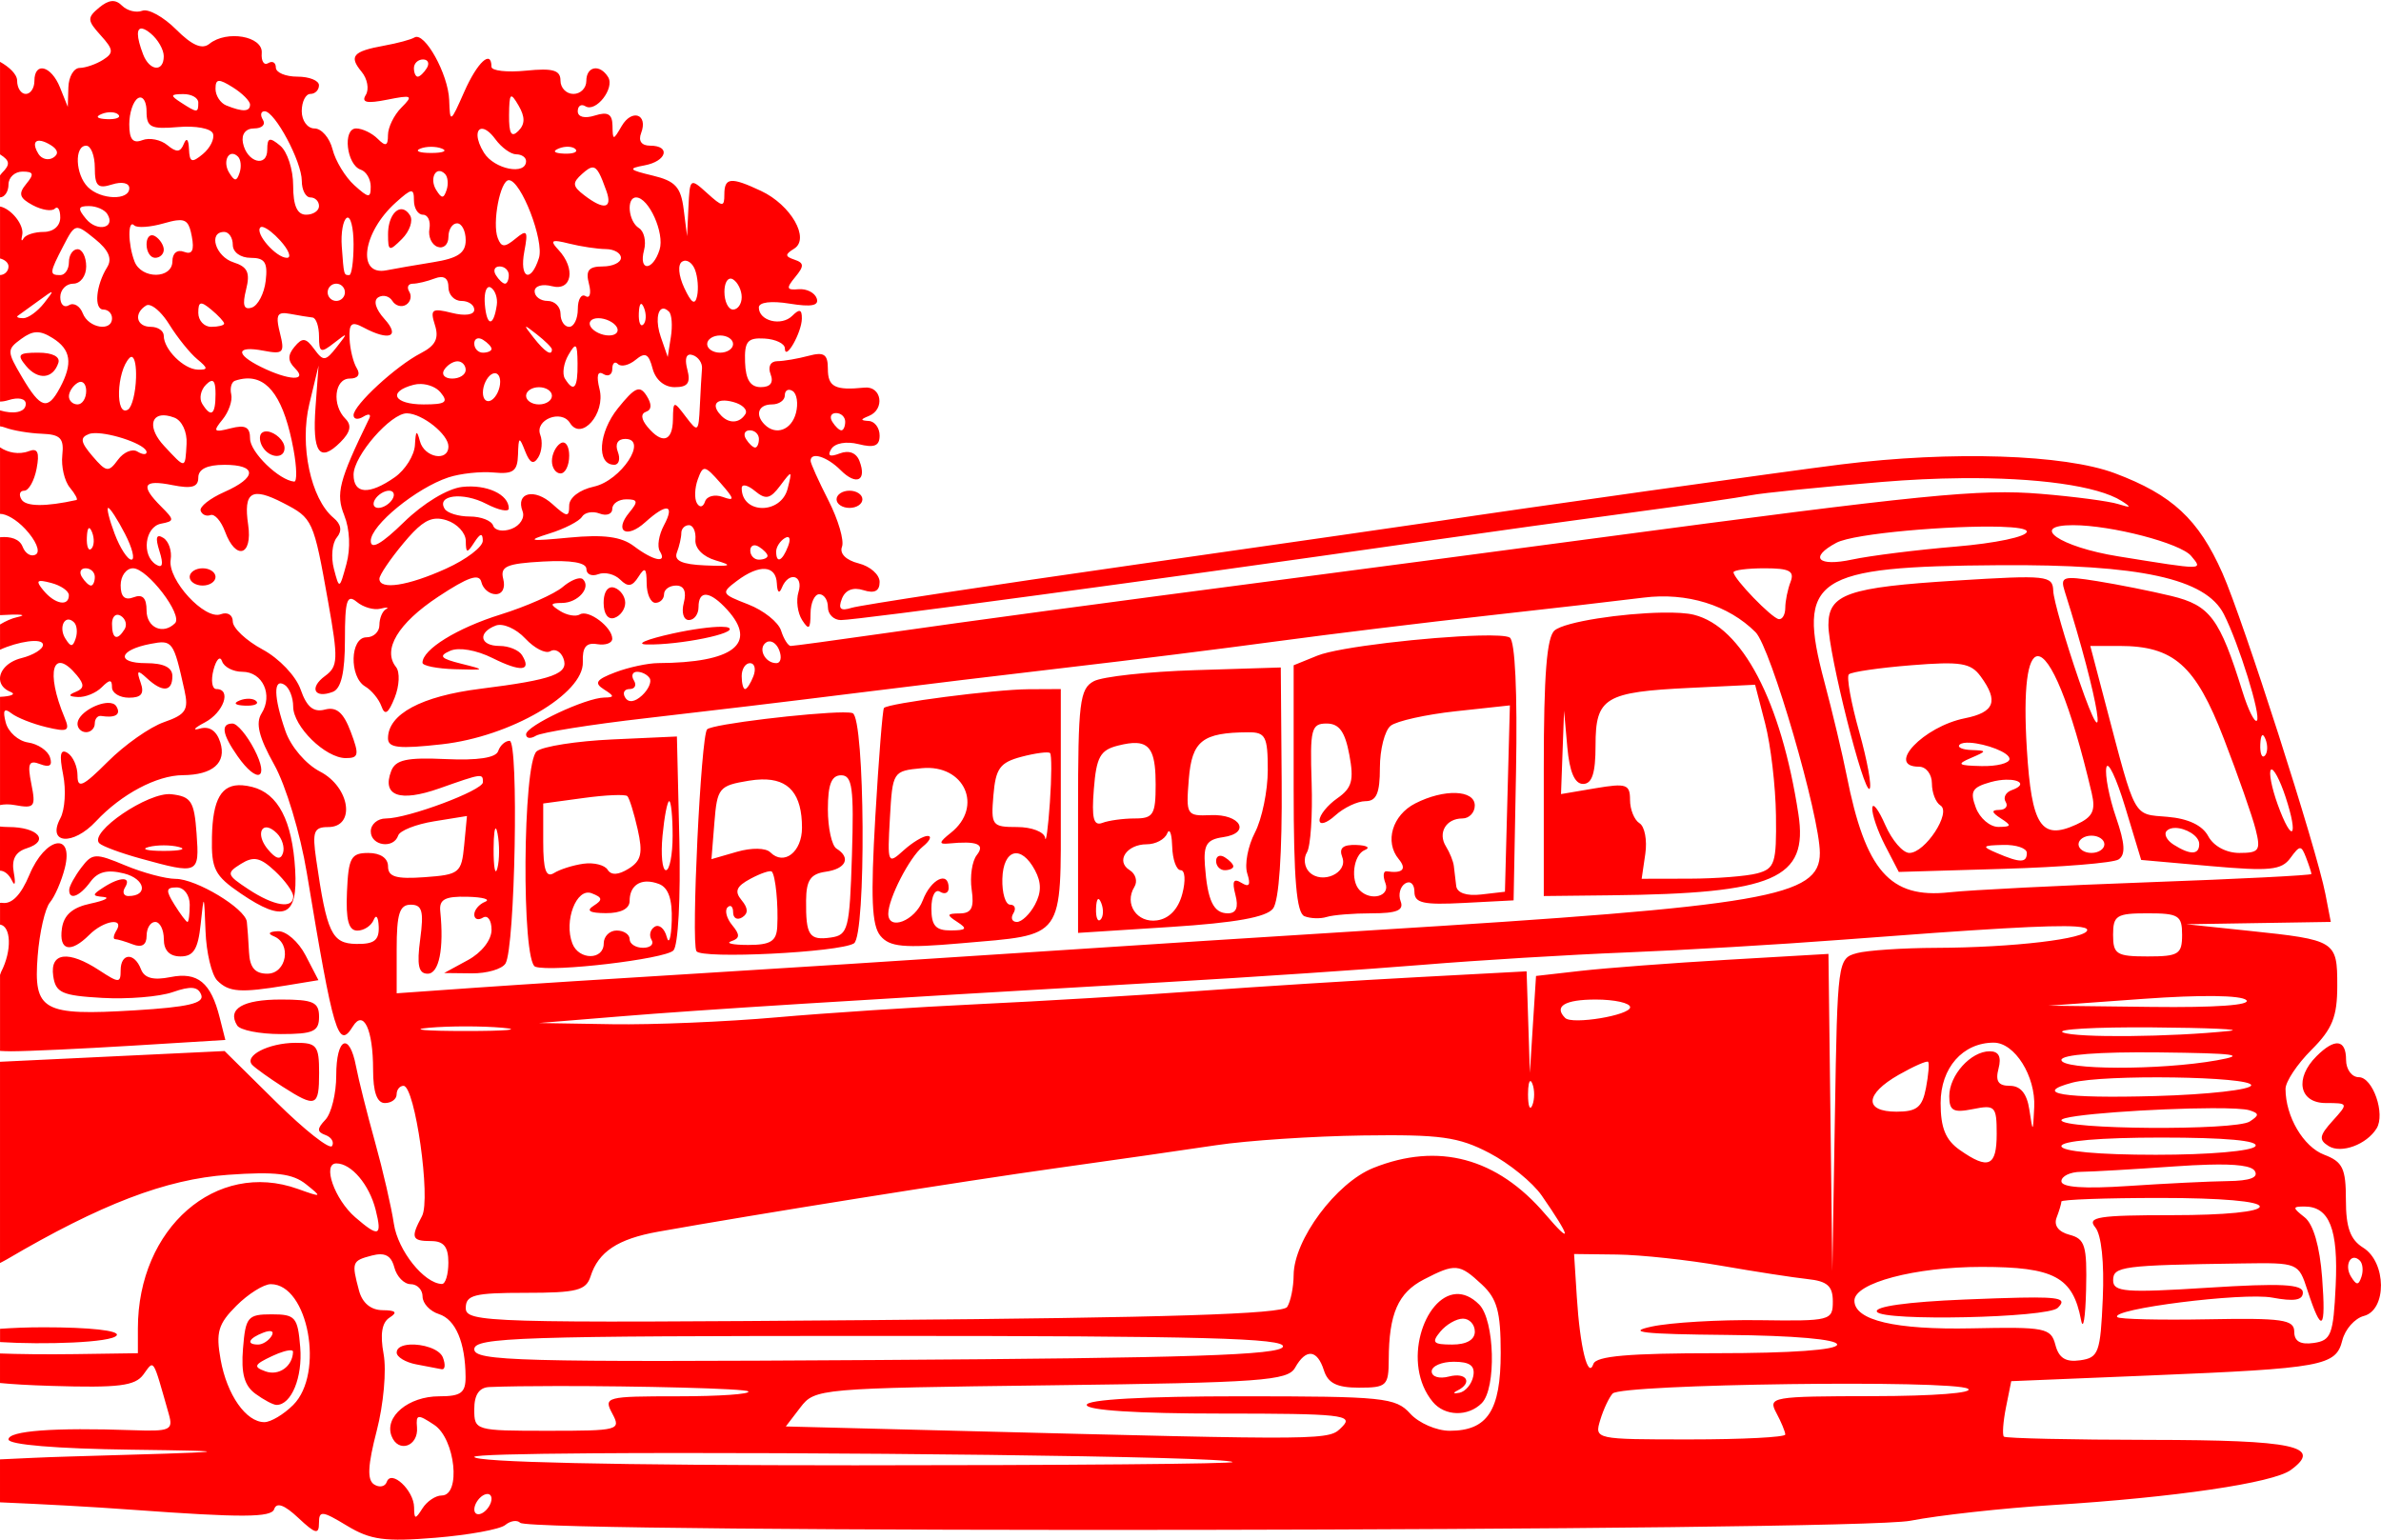 <?xml version="1.0" encoding="UTF-8"?>
<svg version="1.1" viewBox="0 0 300 194" xmlns="http://www.w3.org/2000/svg" xmlns:cc="http://creativecommons.org/ns#" xmlns:dc="http://purl.org/dc/elements/1.1/" xmlns:rdf="http://www.w3.org/1999/02/22-rdf-syntax-ns#">
 <path d="m14.086 0.142c-0.462 0.039-0.976 0.303-1.585 0.809-1.541 1.279-1.52 1.617 0.186 3.502 1.625 1.795 1.665 2.22 0.298 3.084-0.873 0.552-2.198 1.011-2.945 1.022-0.747 9e-3 -1.388 1.116-1.426 2.461l-0.073 2.448-0.982-2.448c-1.109-2.76-3.224-3.296-3.224-0.816 0 0.897-0.49 1.632-1.088 1.632s-1.088-0.749-1.088-1.665c0-0.807-0.985-1.725-2.156-2.381v11.661c1.257 0.793 1.31 1.276 0.245 2.341-0.106 0.106-0.152 0.2-0.245 0.305v2.773c0.588-0.017 1.068-0.739 1.068-1.625 0-0.897 0.795-1.625 1.764-1.625 1.406 0 1.5 0.313 0.471 1.552-1.028 1.239-0.859 1.783 0.816 2.68 1.155 0.618 2.408 0.815 2.786 0.438 0.378-0.377 0.683 0.125 0.683 1.121 0 1.06-0.863 1.811-2.083 1.811-1.146 0-2.29 0.368-2.54 0.816-0.251 0.448-0.327 0.263-0.172-0.411 0.29-1.268-1.381-3.332-2.792-3.608v6.547c0.624 0.161 1.068 0.552 1.068 1.008 0 0.591-0.48 1.07-1.068 1.081v15.946c0.316-7e-3 0.663-0.057 1.068-0.186 1.247-0.396 2.176-0.194 2.176 0.471 0 1.134-1.661 1.309-3.244 0.822v2.01c0.198 0.022 0.408 0.067 0.65 0.159 0.965 0.37 3.041 0.717 4.617 0.776 2.349 0.088 2.814 0.576 2.58 2.7-0.156 1.425 0.271 3.262 0.948 4.079 0.678 0.817 1.052 1.523 0.829 1.572-3.884 0.858-6.357 0.838-6.912-0.06-0.378-0.612-0.225-1.114 0.338-1.114 0.563 0 1.266-1.25 1.559-2.779 0.391-2.046 0.136-2.63-0.962-2.209-1.272 0.488-2.683 0.187-3.648-0.478v8.384c0.79-8e-3 2.061 0.717 3.164 1.89 1.348 1.435 1.949 2.853 1.36 3.217-0.58 0.358-1.336-0.076-1.678-0.968-0.371-0.967-1.495-1.324-2.845-1.194v9.817c2.525-0.152 3.589-0.061 2.189 0.245-0.749 0.164-1.479 0.508-2.189 0.929v3.184c2.196-1.015 5.412-1.558 5.412-0.617 0 0.544-1.219 1.296-2.713 1.671-1.781 0.447-2.773 1.635-2.7 2.693 0.044 0.635 0.468 1.22 1.34 1.572 0.709 0.286 0.069 0.55-1.34 0.617v13.637c0.517-0.11 1.122-0.133 1.857 0 2.503 0.454 2.67 0.238 2.089-2.666-0.519-2.593-0.314-3.042 1.114-2.494 1.185 0.455 1.577 0.18 1.234-0.862-0.278-0.842-1.516-1.681-2.753-1.864-1.237-0.183-2.506-1.311-2.819-2.507-0.406-1.553-0.206-1.888 0.703-1.174 0.7 0.549 2.678 1.333 4.398 1.744 2.722 0.652 3.023 0.497 2.308-1.207-2.42-5.772-1.488-8.982 1.546-5.326 0.972 1.171 0.939 1.657-0.139 2.089-0.988 0.396-0.906 0.59 0.279 0.65 0.926 0.047 2.274-0.503 2.991-1.22 1.014-1.014 1.3-1.014 1.3 0 0 0.717 0.966 1.307 2.142 1.307 1.568 0 1.956-0.51 1.466-1.904-0.546-1.552-0.399-1.653 0.796-0.544 1.961 1.819 3.204 1.714 3.204-0.272 0-1.094-1.093-1.632-3.323-1.632-3.832 0-3.447-1.661 0.564-2.428 2.786-0.533 2.903-0.38 4.285 5.857 0.547 2.47 0.174 3.044-2.587 4.006-1.773 0.618-4.948 2.852-7.058 4.962-3.157 3.157-3.834 3.471-3.834 1.764 0-1.14-0.569-2.425-1.26-2.852-0.901-0.557-1.055 0.216-0.551 2.739 0.387 1.935 0.23 4.412-0.352 5.499-1.728 3.229 1.569 3.506 4.49 0.378 3.19-3.415 7.658-5.79 10.931-5.811 3.794-0.025 5.547-1.562 4.729-4.139-0.463-1.458-1.365-2.069-2.56-1.731-1.015 0.287-0.741-0.062 0.604-0.769 2.39-1.258 3.414-4.212 1.459-4.212-0.542 0-0.706-1.085-0.358-2.414 0.348-1.33 0.837-1.819 1.081-1.088 0.244 0.732 1.396 1.327 2.56 1.327 2.551 0 3.889 2.908 2.414 5.247-0.773 1.225-0.335 2.998 1.585 6.434 1.48 2.647 3.296 8.68 4.119 13.651 3.375 20.381 3.962 22.328 5.804 19.348 1.346-2.178 2.547 0.389 2.547 5.446 0 2.831 0.489 4.212 1.486 4.212 0.815 0 1.479-0.49 1.479-1.088s0.393-1.081 0.869-1.081c1.448 0 3.473 14.277 2.328 16.417-1.454 2.717-1.303 3.144 1.147 3.144 1.594 0 2.176 0.72 2.176 2.713 0 1.494-0.368 2.707-0.816 2.693-2.242-0.067-5.546-4.207-6.049-7.582-0.312-2.092-1.382-6.735-2.381-10.321-0.999-3.586-2.075-7.868-2.388-9.512-0.836-4.396-2.494-3.637-2.494 1.141 0 2.271-0.613 4.78-1.36 5.572-1.087 1.152-1.086 1.536 7e-3 1.937 0.751 0.275 1.12 0.898 0.823 1.38-0.298 0.482-3.463-2.014-7.038-5.545l-6.5-6.421-15.249 0.73-13.047 0.623v25.358c0.282-0.155 0.53-0.269 0.829-0.444 11.877-6.981 20.08-10.118 27.892-10.672 5.994-0.426 8.143-0.165 9.843 1.194 2.067 1.652 2.013 1.678-1.041 0.584-10.279-3.684-20.151 4.93-20.151 17.577v3.124l-7.88 0.113c-3.751 0.055-7.33 2e-3 -9.492-0.08v3.721c1.547 0.151 3.485 0.272 6.5 0.365 8.457 0.259 10.517 4e-3 11.568-1.433 1.377-1.883 1.139-2.26 3.197 4.975 0.581 2.041 0.191 2.208-4.623 2.036-9.848-0.35-15.574 0.079-15.574 1.167 0 0.664 6.025 1.168 15.488 1.293 14.112 0.187 13.412 0.261-7.88 0.862-3.467 0.098-5.92 0.235-8.676 0.358v5.412c5.437 0.232 11.385 0.549 16.768 0.942 13.692 0.999 17.423 0.98 17.776-0.08 0.303-0.908 1.284-0.553 3.045 1.101 2.159 2.028 2.6 2.136 2.6 0.643 3e-5 -1.602 0.387-1.561 3.535 0.345 2.955 1.789 4.771 2.033 11.137 1.512 4.184-0.342 8.143-1.064 8.795-1.605 0.653-0.542 1.503-0.666 1.89-0.279 1.351 1.351 168.13 1.105 175.15-0.259 3.586-0.697 11.653-1.585 17.929-1.977 15.389-0.961 27.771-2.782 30.008-4.418 4.095-2.995 0.475-3.774-17.71-3.794-9.93-0.011-18.225-0.197-18.44-0.411-0.214-0.214-0.098-1.873 0.265-3.688l0.663-3.297 17.551-0.723c21.764-0.899 23.354-1.196 24.164-4.424 0.349-1.39 1.568-2.772 2.713-3.071 2.917-0.763 2.859-6.764-0.086-8.603-1.624-1.014-2.176-2.537-2.176-6.016 0-3.975-0.403-4.809-2.739-5.698-2.623-0.997-4.869-4.826-4.869-8.298 0-0.904 1.464-3.109 3.257-4.902 2.647-2.647 3.263-4.169 3.263-8.099 0-5.653-0.17-5.761-11.124-6.912l-7.893-0.829 18.201-0.292-0.683-3.535c-1.085-5.625-10.357-34.519-12.967-40.408-3.012-6.795-6.331-9.879-13.558-12.589-6.354-2.383-20.549-2.841-34.465-1.114-6.905 0.857-41.257 5.688-50.53 7.104-2.092 0.319-19.212 2.781-38.04 5.472s-35.081 5.163-36.123 5.492c-1.402 0.443-1.726 0.148-1.234-1.134 0.427-1.112 1.4-1.504 2.713-1.088 1.401 0.445 2.043 0.118 2.043-1.035 0-0.925-1.192-1.976-2.647-2.341-1.585-0.398-2.424-1.236-2.096-2.089 0.301-0.784-0.468-3.412-1.705-5.837-1.237-2.425-2.249-4.672-2.249-4.995 0-1.181 2.068-0.539 3.781 1.174 1.992 1.992 3.332 1.339 2.375-1.154-0.399-1.039-1.329-1.393-2.487-0.949-1.254 0.481-1.596 0.301-1.061-0.564 0.459-0.742 1.893-0.997 3.436-0.61 1.986 0.499 2.653 0.229 2.653-1.081 0-0.961-0.613-1.79-1.36-1.837-1.087-0.069-1.087-0.192 0-0.63 2.069-0.835 1.619-3.795-0.544-3.575-3.713 0.378-4.617-0.082-4.617-2.355 0-1.855-0.476-2.173-2.448-1.645-1.345 0.36-3.109 0.663-3.92 0.67-0.863 9e-3 -1.215 0.692-0.849 1.645 0.407 1.06-0.026 1.627-1.24 1.625-1.308-2e-3 -1.9-0.937-1.977-3.131-0.092-2.633 0.301-3.115 2.448-2.991 1.405 0.081 2.557 0.636 2.567 1.234 0.027 1.694 2.122-1.974 2.142-3.748 0.012-1.165-0.299-1.259-1.201-0.358-1.369 1.369-4.219 0.667-4.219-1.041 0-0.669 1.552-0.862 3.88-0.484 2.753 0.447 3.736 0.255 3.409-0.67-0.253-0.716-1.279-1.234-2.282-1.147-1.526 0.132-1.594-0.115-0.425-1.532 1.143-1.385 1.127-1.781-0.086-2.189-1.215-0.409-1.227-0.661-0.053-1.386 2.035-1.258-0.393-5.507-4.159-7.276-3.816-1.792-4.63-1.711-4.63 0.444 0 1.617-0.221 1.596-2.176-0.172-2.132-1.929-2.178-1.891-2.348 1.738l-0.172 3.695-0.431-3.403c-0.352-2.793-1.055-3.557-3.9-4.238-3.019-0.723-3.154-0.892-1.028-1.287 2.789-0.519 3.346-2.481 0.703-2.481-1.089 0-1.516-0.597-1.134-1.592 0.909-2.37-1.155-3.107-2.454-0.876-1.065 1.829-1.124 1.83-1.154-0.046-0.025-1.476-0.585-1.802-2.209-1.287-1.295 0.411-2.169 0.192-2.169-0.537 0-0.673 0.432-0.958 0.962-0.63 1.323 0.818 3.733-2.272 2.865-3.675-1.04-1.682-2.746-1.379-2.746 0.491 0 0.897-0.729 1.632-1.625 1.632-0.897 0-1.632-0.758-1.632-1.685 0-1.313-0.956-1.586-4.345-1.247-2.391 0.239-4.351 0.017-4.351-0.491 0-2.22-1.776-0.586-3.429 3.157-1.743 3.946-1.796 3.976-1.897 1.041-0.113-3.264-3.114-8.668-4.378-7.887-0.425 0.263-2.139 0.724-3.814 1.028-3.941 0.715-4.475 1.326-2.845 3.29 0.734 0.885 0.974 2.201 0.531 2.918-0.593 0.959 0.117 1.117 2.686 0.604 3.162-0.632 3.331-0.538 1.798 0.995-0.931 0.931-1.691 2.489-1.691 3.462 0 1.377-0.286 1.479-1.3 0.464-0.717-0.717-1.94-1.3-2.713-1.3-1.728 0-1.211 4.596 0.584 5.194 0.692 0.231 1.254 1.19 1.254 2.129 0 1.493-0.255 1.47-2.07-0.172-1.142-1.033-2.375-3.067-2.739-4.517-0.364-1.45-1.39-2.633-2.275-2.633-0.885 0-1.605-0.98-1.605-2.176 0-1.195 0.49-2.176 1.088-2.176s1.081-0.49 1.081-1.088-1.219-1.088-2.713-1.088c-1.494 0-2.72-0.514-2.72-1.147 0-0.633-0.432-0.885-0.962-0.557-0.53 0.328-0.898-0.245-0.816-1.274 0.169-2.123-4.412-2.925-6.6-1.154-0.915 0.74-2.184 0.191-4.192-1.817-1.585-1.585-3.501-2.645-4.258-2.355-0.758 0.291-1.909 2e-3 -2.554-0.643-0.42-0.42-0.832-0.609-1.293-0.57zm3.874 3.469c0.262 0.055 0.609 0.258 1.041 0.617 0.897 0.744 1.632 2.029 1.632 2.852 0 2.045-1.789 1.889-2.6-0.226-0.863-2.249-0.859-3.409-0.073-3.244zm35.34 3.88c0.633 0 0.847 0.49 0.478 1.088-0.369 0.598-0.884 1.081-1.147 1.081-0.264 0-0.478-0.483-0.478-1.081 0-0.598 0.515-1.088 1.147-1.088zm-25.729 2.706c0.319-0.028 0.862 0.243 1.758 0.803 1.195 0.747 2.176 1.728 2.176 2.182 0 0.909-0.92 0.942-2.991 0.106-0.747-0.301-1.36-1.244-1.36-2.096 0-0.638 0.099-0.967 0.418-0.995zm-4.49 1.658c1.046-9e-3 1.904 0.47 1.904 1.068 0 1.325-0.125 1.325-2.176 0-1.393-0.9-1.353-1.054 0.272-1.068zm41.284 0.332c0.168-0.168 0.464 0.235 0.975 1.114 0.835 1.438 0.826 2.344-0.033 3.204-0.875 0.875-1.191 0.328-1.167-2.01 0.015-1.405 0.057-2.14 0.226-2.308zm-46.57 0.113c0.39 0.113 0.67 0.774 0.67 1.731 0 2.011 0.531 2.275 3.986 1.977 2.211-0.19 4.166 0.179 4.384 0.836 0.217 0.651-0.357 1.806-1.274 2.567-1.395 1.158-1.679 1.053-1.751-0.65-0.052-1.223-0.311-1.474-0.65-0.63-0.43 1.071-0.923 1.109-2.076 0.153-0.831-0.689-2.246-0.971-3.151-0.624-1.187 0.456-1.645-0.099-1.645-1.99 0-1.44 0.49-2.921 1.088-3.29 0.149-0.092 0.288-0.117 0.418-0.08zm15.548 1.718c1.296 0.01 4.683 6.358 4.683 8.775 0 1.147 0.49 2.083 1.088 2.083s1.081 0.49 1.081 1.088c0 0.598-0.729 1.088-1.625 1.088-1.127 0-1.632-1.136-1.632-3.675 0-2.019-0.735-4.277-1.632-5.021-1.341-1.113-1.632-1.02-1.632 0.504 0 2.321-2.588 1.593-3.064-0.862-0.212-1.095 0.348-1.817 1.419-1.817 0.976 0 1.47-0.483 1.101-1.081-0.369-0.598-0.271-1.085 0.212-1.081zm-19.315 0.126c0.378 0.016 0.702 0.118 0.882 0.298 0.361 0.361-0.28 0.618-1.426 0.57-1.266-0.052-1.524-0.31-0.657-0.657 0.392-0.157 0.823-0.228 1.201-0.212zm46.65 2.083c0.409-0.036 1.032 0.349 1.738 1.313 0.764 1.045 1.945 1.904 2.627 1.904 0.681 0 1.24 0.385 1.24 0.856 0 1.825-4 1.034-5.3-1.048-1.077-1.725-0.987-2.964-0.305-3.025zm-55.412 1.546c0.304 0.073 0.685 0.235 1.121 0.504 0.934 0.577 1.042 1.141 0.312 1.592-0.62 0.383-1.457 0.17-1.857-0.478-0.749-1.211-0.488-1.837 0.425-1.618zm5.592 0.584c0.598 0 1.088 1.258 1.088 2.792 0 2.296 0.381 2.664 2.169 2.096 1.247-0.396 2.176-0.194 2.176 0.471 0 1.572-3.604 1.47-5.22-0.146-1.579-1.579-1.726-5.213-0.212-5.213zm60.765 0.133c0.378 0.016 0.702 0.118 0.882 0.298 0.361 0.361-0.28 0.618-1.426 0.57-1.266-0.052-1.524-0.31-0.657-0.657 0.392-0.157 0.823-0.228 1.201-0.212zm-17.299 7e-3c0.492 0 0.986 0.075 1.36 0.226 0.747 0.302 0.135 0.551-1.36 0.551s-2.107-0.249-1.36-0.551c0.374-0.151 0.867-0.226 1.36-0.226zm-25.106 0.889c0.227-0.024 0.493 0.075 0.769 0.352 0.361 0.361 0.451 1.275 0.199 2.03-0.368 1.105-0.622 1.108-1.307 0-0.68-1.1-0.342-2.311 0.338-2.381zm45.469 1.718c0.577 0.023 0.982 0.891 1.718 2.958 0.795 2.234-0.302 2.448-2.786 0.544-1.503-1.152-1.543-1.564-0.265-2.706 0.578-0.517 0.987-0.809 1.333-0.796zm-19.388 0.451c0.227-0.024 0.493 0.082 0.769 0.358 0.361 0.361 0.451 1.275 0.199 2.03-0.368 1.105-0.622 1.101-1.307-7e-3 -0.68-1.1-0.342-2.311 0.338-2.381zm8.809 1.147c1.533 0 4.485 7.633 3.794 9.81-1.028 3.241-2.486 2.572-1.837-0.842 0.493-2.596 0.343-2.803-1.114-1.599-1.366 1.128-1.781 1.111-2.235-0.073-0.724-1.887 0.308-7.296 1.393-7.296zm-12.344 1.406c0.321-0.038 0.391 0.353 0.391 1.147 0 0.989 0.51 1.798 1.134 1.798 0.624 0 0.991 0.8 0.816 1.784-0.176 0.984 0.288 2.007 1.035 2.268 0.747 0.261 1.36-0.301 1.36-1.247 0-0.946 0.49-1.718 1.088-1.718s1.088 0.954 1.088 2.123c0 1.614-0.983 2.277-4.079 2.773-2.241 0.359-4.896 0.822-5.903 1.022-3.773 0.748-3.022-4.768 1.161-8.53 1.016-0.914 1.589-1.381 1.91-1.419zm28.382 0.769c1.595 0 3.619 4.504 2.958 6.587-0.861 2.714-2.665 2.769-1.957 0.06 0.295-1.128 6e-3 -2.384-0.643-2.786-1.338-0.827-1.62-3.86-0.358-3.86zm-68.943 1.088c0.934 0 1.978 0.452 2.321 1.008 1.089 1.762-1.277 2.301-2.68 0.61-1.092-1.316-1.023-1.618 0.358-1.618zm39.566 0.418c-0.933-0.213-1.877 1.105-1.877 3.137 0 2.158 0.137 2.204 1.758 0.584 0.967-0.967 1.426-2.3 1.015-2.965-0.273-0.442-0.585-0.685-0.895-0.756zm-7.077 1.068c0.47-0.29 0.856 1.216 0.856 3.343-3e-5 2.127-0.245 3.867-0.544 3.867-0.688 0-0.677 0.038-0.942-3.615-0.123-1.687 0.16-3.305 0.63-3.595zm-21.451 0.318c1.278-0.163 1.61 0.361 1.923 2.003 0.34 1.779 0.053 2.354-0.982 1.957-0.849-0.326-1.459 0.165-1.459 1.181 0 2.265-3.908 2.294-4.776 0.033-0.837-2.181-0.86-5.37-0.033-4.544 0.344 0.344 2.011 0.233 3.701-0.252 0.67-0.192 1.199-0.324 1.625-0.378zm10.924 0.849c0.488 0.144 1.322 0.785 2.136 1.685 1.085 1.199 1.466 2.182 0.849 2.182-1.367 0-4.073-3.104-3.343-3.834 0.072-0.072 0.195-0.081 0.358-0.033zm-23.554 0.113c0.503-0.107 1.13 0.389 2.361 1.386 1.726 1.398 2.195 2.486 1.532 3.549-1.43 2.293-1.699 5.34-0.471 5.34 0.594 0 1.081 0.49 1.081 1.088 0 1.744-2.966 1.253-3.681-0.61-0.359-0.934-1.143-1.4-1.744-1.028-0.602 0.372-1.094-0.083-1.094-1.015 0-0.932 0.735-1.698 1.632-1.698 0.906 0 1.632-0.961 1.632-2.169 0-1.195-0.49-2.176-1.088-2.176-0.598 0-1.088 0.735-1.088 1.632s-0.49 1.632-1.088 1.632c-1.406 0-1.376-0.282 0.398-3.701 0.734-1.414 1.116-2.122 1.619-2.229zm18.632 0.491c0.598 0 1.088 0.735 1.088 1.632 0 0.923 0.977 1.632 2.249 1.632 1.796 0 2.172 0.583 1.897 2.905-0.189 1.598-0.978 3.109-1.751 3.363-1.009 0.331-1.213-0.302-0.723-2.255 0.537-2.14 0.203-2.877-1.579-3.442-2.268-0.72-3.227-3.834-1.181-3.834zm-9.114 0.418c-0.39 0.017-0.663 0.455-0.663 1.154 0 0.932 0.483 1.691 1.081 1.691s1.088-0.459 1.088-1.022c0-0.562-0.49-1.329-1.088-1.698-0.149-0.092-0.288-0.132-0.418-0.126zm51.273 0.769c0.319 0.047 0.755 0.146 1.313 0.285 1.494 0.372 3.571 0.683 4.617 0.69 1.046 8e-3 1.904 0.503 1.904 1.101s-1.036 1.088-2.302 1.088c-1.766 0-2.168 0.506-1.731 2.176 0.313 1.196 0.124 1.9-0.418 1.565-0.542-0.335-0.982 0.394-0.982 1.625 0 1.231-0.49 2.242-1.088 2.242-0.598 0-1.088-0.735-1.088-1.632 0-0.897-0.735-1.632-1.632-1.632-0.897 0-1.632-0.546-1.632-1.214 3e-5 -0.679 0.96-0.961 2.176-0.643 2.524 0.66 3.036-2.217 0.816-4.59-0.838-0.896-0.912-1.201 0.046-1.061zm15.985 2.441c0.451 0.029 0.922 0.46 1.181 1.134 0.345 0.9 0.465 2.393 0.265 3.317-0.26 1.2-0.721 0.902-1.618-1.028-0.73-1.572-0.842-2.953-0.265-3.31 0.136-0.084 0.287-0.123 0.438-0.113zm-23.434 0.723c0.633 0 1.154 0.49 1.154 1.088s-0.214 1.081-0.478 1.081c-0.264 0-0.785-0.483-1.154-1.081-0.369-0.598-0.155-1.088 0.478-1.088zm-7.429 1.34c0.642-0.024 0.975 0.401 0.975 1.26 0 0.961 0.735 1.744 1.632 1.744 0.897 0 1.625 0.499 1.625 1.108 0 0.651-1.164 0.817-2.832 0.398-2.504-0.628-2.754-0.451-2.123 1.539 0.533 1.68 0.076 2.584-1.784 3.542-3.118 1.605-8.47 6.54-8.47 7.807-3e-5 0.521 0.552 0.61 1.227 0.192 0.675-0.417 1.015-0.326 0.756 0.206-3.84 7.896-4.254 9.516-3.144 12.244h-7e-3c0.696 1.711 0.806 4.149 0.272 6.102-0.881 3.221-0.898 3.231-1.585 0.604-0.381-1.459-0.215-3.228 0.365-3.927 0.702-0.846 0.564-1.678-0.411-2.487-2.861-2.375-4.298-9.141-3.045-14.347l1.161-4.829-0.378 5.18c-0.428 5.8 0.491 7.11 3.137 4.464 1.264-1.264 1.448-2.127 0.63-2.945-1.742-1.742-1.389-5.068 0.537-5.068 1.041 0 1.384-0.506 0.889-1.307-0.443-0.717-0.851-2.389-0.909-3.715-0.085-1.95 0.251-2.22 1.758-1.413 3.253 1.741 4.671 1.169 2.647-1.068-1.125-1.243-1.44-2.33-0.789-2.733 0.595-0.368 1.396-0.166 1.778 0.451 0.381 0.617 1.158 0.834 1.725 0.484 0.566-0.35 0.749-1.089 0.405-1.645-0.344-0.556-0.146-1.008 0.438-1.008s1.834-0.3 2.779-0.663c0.282-0.108 0.529-0.165 0.743-0.172zm36.415 0.206c0.13-0.033 0.275-6e-3 0.425 0.086 0.598 0.369 1.088 1.374 1.088 2.235 0 0.861-0.49 1.565-1.088 1.565-0.598 0-1.088-1.005-1.088-2.235 0-0.923 0.274-1.552 0.663-1.652zm-49.568 0.623c0.598 0 1.088 0.49 1.088 1.088s-0.49 1.088-1.088 1.088-1.088-0.49-1.088-1.088 0.49-1.088 1.088-1.088zm19.11 0.471c0.106-0.066 0.23-0.064 0.365 0.02 0.541 0.334 0.878 1.325 0.75 2.202-0.409 2.787-1.272 2.737-1.506-0.086-0.093-1.124 0.073-1.938 0.391-2.136zm-54.987 0.61c0.092 0.041-0.245 0.487-0.935 1.366-0.82 1.046-2.002 1.904-2.627 1.904-0.624 0-0.925-0.143-0.677-0.312 0.249-0.169 1.431-1.02 2.627-1.897 1.005-0.737 1.52-1.103 1.612-1.061zm18.804 1.433c0.241-0.061 0.646 0.196 1.313 0.75 0.897 0.744 1.632 1.539 1.632 1.764 0 0.226-0.735 0.411-1.632 0.411-0.897 0-1.625-0.795-1.625-1.764 0-0.722 0.071-1.1 0.312-1.161zm55.412 0.073c0.114-0.114 0.264 0.037 0.438 0.471 0.314 0.784 0.275 1.722-0.086 2.083-0.361 0.361-0.618-0.28-0.57-1.426 0.026-0.633 0.105-1.013 0.219-1.128zm-61.746 0.153c0.658 0.23 1.589 1.147 2.361 2.394 1.03 1.663 2.619 3.631 3.522 4.378 1.385 1.146 1.394 1.355 0.073 1.32-1.769-0.047-4.285-2.553-4.285-4.265 0-0.623-0.735-1.128-1.632-1.128-1.821 0-2.193-1.696-0.59-2.686 0.143-0.088 0.331-0.09 0.551-0.013zm64.526 0.411c0.223-0.046 0.496 0.071 0.809 0.385 0.347 0.347 0.452 1.768 0.232 3.164l-0.398 2.54-0.876-2.527c-0.641-1.853-0.438-3.423 0.232-3.562zm-47.903 0.577c0.244-0.031 0.569 1e-3 0.982 0.08 1.099 0.208 2.364 0.412 2.812 0.458 0.448 0.046 0.816 1.126 0.816 2.394 3e-5 2.04 0.221 2.129 1.904 0.809 1.744-1.368 1.774-1.323 0.332 0.511-1.427 1.815-1.691 1.838-2.845 0.259-1.05-1.436-1.488-1.482-2.481-0.285-0.885 1.066-0.86 1.787 0.08 2.726 1.649 1.649-0.823 1.535-4.325-0.199-3.273-1.621-3.096-2.692 0.332-2.036 2.511 0.48 2.706 0.269 2.076-2.242-0.431-1.717-0.415-2.381 0.318-2.474zm39.805 0.623c0.897 0 1.932 0.49 2.302 1.088 0.369 0.598-0.065 1.088-0.962 1.088s-1.932-0.49-2.302-1.088c-0.369-0.598 0.065-1.088 0.962-1.088zm-9.107 1.088c0.056-0.056 0.491 0.273 1.353 0.949 1.046 0.82 1.904 1.671 1.904 1.897 0 0.894-0.895 0.318-2.315-1.492-0.676-0.862-0.998-1.297-0.942-1.353zm-61.68 0.683c0.606-0.017 1.224 0.23 2.023 0.73 2.316 1.446 2.574 3.188 0.929 6.261-1.55 2.896-2.426 2.652-4.776-1.327-1.927-3.263-1.93-3.493-0.113-4.822 0.743-0.543 1.331-0.825 1.937-0.842zm86.129 0.405c0.897 0 1.632 0.483 1.632 1.081s-0.735 1.088-1.632 1.088c-0.897 0-1.632-0.49-1.632-1.088s0.735-1.081 1.632-1.081zm-30.306 0.371c0.13 0.022 0.268 0.073 0.418 0.166 0.598 0.369 1.088 0.891 1.088 1.154 0 0.264-0.49 0.478-1.088 0.478s-1.088-0.515-1.088-1.147c0-0.475 0.28-0.716 0.67-0.65zm12.118 1.041c0.164 0.154 0.212 0.834 0.226 2.116 0.035 3.125-0.468 3.728-1.592 1.91-0.367-0.593-0.167-1.941 0.444-2.991 0.477-0.819 0.758-1.189 0.922-1.035zm-67.709 0.756c-2.519 0-2.743 0.237-1.559 1.665 1.513 1.823 3.397 1.654 4.073-0.371 0.261-0.784-0.727-1.293-2.514-1.293zm81.95 0.272c0.132-0.046 0.295-0.034 0.497 0.033 0.7 0.233 1.227 0.994 1.167 1.691-0.06 0.697-0.182 2.829-0.272 4.736-0.155 3.291-0.243 3.355-1.758 1.353-1.556-2.057-1.598-2.046-1.632 0.338-0.039 2.782-1.353 3.16-3.21 0.922-0.804-0.969-0.864-1.664-0.166-1.904 0.709-0.244 0.73-0.957 0.06-2.01-0.865-1.359-1.46-1.099-3.608 1.565-2.47 3.062-2.739 7.13-0.471 7.13 0.592 0 0.795-0.735 0.451-1.632-0.378-0.986-0.01-1.625 0.942-1.625 2.928 0-0.536 5.258-3.96 6.01-1.817 0.399-3.111 1.394-3.111 2.394 0 1.492-0.275 1.468-2.109-0.192-2.266-2.051-4.675-1.466-3.761 0.915 0.307 0.8-0.317 1.792-1.386 2.202-1.069 0.41-2.111 0.227-2.322-0.405-0.211-0.632-1.536-1.147-2.945-1.147-1.409 0-2.833-0.433-3.164-0.968-1.076-1.742 2.303-2.154 5.227-0.637 1.569 0.814 2.852 1.079 2.852 0.59 0-1.776-2.791-3.063-5.877-2.713-1.844 0.209-4.896 2.055-7.336 4.438-2.821 2.754-4.179 3.523-4.179 2.361 0-1.968 5.747-6.667 9.784-7.999 1.494-0.493 4.061-0.77 5.704-0.617 2.466 0.23 3.001-0.164 3.064-2.249 0.069-2.287 0.158-2.326 0.902-0.425 0.591 1.508 1.058 1.723 1.652 0.763 0.455-0.736 0.566-2.014 0.252-2.832-0.731-1.905 2.652-3.26 3.741-1.499 1.433 2.319 4.499-1.178 3.728-4.252-0.42-1.675-0.252-2.364 0.471-1.917 0.622 0.384 1.134 0.096 1.134-0.637 0-0.733 0.323-1.01 0.716-0.617s1.396 0.154 2.229-0.537c1.202-0.997 1.641-0.773 2.129 1.095 0.372 1.423 1.471 2.355 2.786 2.355 1.659 0 2.038-0.529 1.592-2.235-0.279-1.067-0.209-1.706 0.186-1.844zm-70.117 0.285c0.319 0.17 0.512 1.146 0.471 2.594-0.054 1.896-0.509 3.707-1.015 4.02-1.62 1.001-1.454-4.796 0.186-6.5 0.13-0.135 0.252-0.17 0.358-0.113zm40.979 0.531c0.562 0 1.028 0.49 1.028 1.088 0 0.598-0.766 1.088-1.698 1.088-0.932 0-1.391-0.49-1.022-1.088 0.369-0.598 1.129-1.088 1.691-1.088zm4.709 1.499c0.39 7e-3 0.663 0.415 0.663 1.088 0 0.897-0.49 1.932-1.088 2.302s-1.088-0.059-1.088-0.955c0-0.897 0.49-1.932 1.088-2.302 0.149-0.092 0.295-0.135 0.425-0.133zm-31.42 0.67c2.95-0.209 4.892 2.686 6.049 8.968 0.413 2.241 0.448 4.05 0.08 4.02-1.905-0.162-5.558-3.716-5.558-5.406 0-1.473-0.59-1.785-2.448-1.307-2.135 0.55-2.266 0.41-1.022-1.108 0.783-0.956 1.276-2.386 1.094-3.177-0.182-0.791 0.033-1.562 0.478-1.711 0.464-0.156 0.905-0.249 1.327-0.279zm-4.424 0.345c0.465-0.204 0.643 0.302 0.643 1.618 0 2.624-0.561 3.026-1.685 1.207-0.402-0.65-0.188-1.723 0.478-2.388 0.222-0.222 0.409-0.37 0.564-0.438zm-16.324 0.073c0.39 0.017 0.67 0.455 0.67 1.154 0 0.932-0.49 1.691-1.088 1.691-0.598 0-1.088-0.459-1.088-1.022 0-0.562 0.49-1.322 1.088-1.691 0.149-0.092 0.288-0.138 0.418-0.133zm42.849 0.272c0.957 0.031 1.948 0.428 2.467 1.055 1.033 1.244 0.652 1.519-2.129 1.519-3.767 0-4.585-1.605-1.26-2.474 0.293-0.077 0.603-0.11 0.922-0.1zm14.871 0.405c0.897 0 1.632 0.483 1.632 1.081s-0.735 1.088-1.632 1.088c-0.897 0-1.625-0.49-1.625-1.088s0.729-1.081 1.625-1.081zm31.58 0.332c0.118 0.014 0.243 0.062 0.378 0.146 0.542 0.335 0.73 1.584 0.418 2.779-0.56 2.141-2.525 2.868-3.94 1.453-1.25-1.25-0.788-2.54 0.909-2.54 0.897 0 1.632-0.515 1.632-1.147 0-0.475 0.25-0.733 0.604-0.69zm-8.457 1.36c0.345-0.029 0.788 0.02 1.32 0.159 1.189 0.311 1.893 1.002 1.565 1.532-0.706 1.143-1.998 1.246-3.005 0.239-1.066-1.066-0.917-1.845 0.119-1.93zm14.307 1.565c0.633 0 1.154 0.49 1.154 1.088 0 0.598-0.221 1.088-0.484 1.088-0.264 0-0.778-0.49-1.147-1.088-0.369-0.598-0.155-1.088 0.478-1.088zm-54.052 0.033c1.945 0.048 5.213 2.661 5.213 4.165 0 1.988-3.049 1.425-3.595-0.663-0.383-1.467-0.526-1.361-0.623 0.478-0.069 1.311-1.219 3.149-2.547 4.079-3.224 2.258-5.187 2.134-5.187-0.325 0-2.377 4.71-7.784 6.739-7.734zm-30.293 0.279c0.29 0.042 0.617 0.128 0.975 0.265 0.961 0.369 1.625 1.794 1.539 3.297-0.185 3.21-0.094 3.205-2.832 0.265-2.052-2.202-1.715-4.119 0.318-3.827zm73.48 1.864c0.633 0 1.147 0.49 1.147 1.088s-0.214 1.081-0.478 1.081c-0.264 0-0.785-0.483-1.154-1.081-0.369-0.598-0.149-1.088 0.484-1.088zm-60.738 0.146c-0.308-0.039-0.588 0.018-0.783 0.212-0.319 0.319-0.255 1.107 0.139 1.744 0.885 1.433 2.759 1.522 2.759 0.133 0-0.962-1.191-1.972-2.116-2.089zm-21.783 0.206c2.128-0.037 6.514 1.459 6.514 2.401 0 0.349-0.523 0.314-1.161-0.08-0.637-0.394-1.744 0.076-2.454 1.048-1.175 1.606-1.461 1.563-3.197-0.464-1.507-1.76-1.607-2.345-0.458-2.786 0.193-0.074 0.452-0.114 0.756-0.119zm59.1 1.194c-0.13-0.033-0.275-6e-3 -0.425 0.086-0.598 0.369-1.088 1.374-1.088 2.235 0 0.861 0.49 1.565 1.088 1.565s1.088-1.005 1.088-2.235c0-0.923-0.274-1.552-0.663-1.652zm-42.809 2.799c4.176 0 4.177 1.587 0 3.436-1.794 0.794-3.13 1.852-2.965 2.348 0.165 0.496 0.726 0.745 1.24 0.551 0.514-0.194 1.34 0.745 1.837 2.089 1.36 3.677 3.486 3.048 2.912-0.862-0.612-4.168 0.427-4.816 4.418-2.753 3.731 1.929 3.814 2.101 5.658 12.45 1.292 7.252 1.254 8.147-0.385 9.346-2.042 1.493-1.358 2.898 0.975 2.003 1.052-0.404 1.526-2.44 1.526-6.58 0-4.959 0.258-5.78 1.492-4.756 0.821 0.681 2.162 1.067 2.985 0.856 0.823-0.211 1.131-0.178 0.683 0.073-0.448 0.251-0.816 1.15-0.816 1.996 0 0.847-0.735 1.539-1.632 1.539-2.067 0-2.195 4.992-0.159 6.195 0.809 0.478 1.731 1.604 2.05 2.501 0.427 1.201 0.865 0.914 1.665-1.088 0.598-1.496 0.677-3.231 0.172-3.86-1.748-2.182 0.249-5.514 5.313-8.862 3.778-2.498 5.178-2.973 5.439-1.844 0.193 0.837 1.007 1.526 1.804 1.526 0.843 0 1.241-0.797 0.955-1.904-0.414-1.598 0.386-1.952 4.995-2.209 3.556-0.198 5.479 0.133 5.479 0.935 0 0.68 0.675 0.973 1.499 0.657 0.824-0.316 2.071-6e-3 2.766 0.69 0.961 0.961 1.509 0.881 2.288-0.352 0.82-1.296 1.028-1.133 1.041 0.823 9e-3 1.345 0.503 2.448 1.101 2.448s1.088-0.49 1.088-1.088 0.685-1.088 1.526-1.088c0.994 0 1.331 0.763 0.962 2.176-0.318 1.215-0.035 2.169 0.643 2.169 0.667 0 1.214-0.735 1.214-1.632 0-2.197 1.453-2.053 3.635 0.358 3.853 4.258 0.744 6.652-8.722 6.699-1.306 7e-3 -3.737 0.529-5.399 1.161-2.42 0.92-2.702 1.349-1.426 2.156 1.332 0.843 1.338 1.008 0.053 1.022-2.333 0.025-9.87 3.566-9.87 4.636 0 0.518 0.557 0.601 1.24 0.179 0.683-0.422 6.919-1.419 13.856-2.209 6.938-0.79 18.722-2.199 26.194-3.137s19.697-2.419 27.169-3.283c7.471-0.865 19.214-2.333 26.087-3.263 6.874-0.93 18.855-2.39 26.625-3.25 7.77-0.86 16.602-1.881 19.634-2.262 5.454-0.686 10.681 0.931 14.108 4.358 1.907 1.907 8.099 23.173 8.099 27.819 0 5.53-6.568 6.657-56.513 9.744-11.058 0.683-30.867 1.956-44.016 2.826-13.15 0.869-31.734 2.059-41.297 2.64-9.563 0.581-21.912 1.368-27.441 1.758l-10.049 0.71v-5.578c0-4.438 0.361-5.585 1.771-5.585 1.442 0 1.668 0.811 1.194 4.345-0.441 3.285-0.212 4.351 0.942 4.351 1.435 0 2.067-3.14 1.585-7.88-0.151-1.482 0.597-1.884 3.403-1.817 1.98 0.047 2.989 0.335 2.242 0.637-0.747 0.301-1.36 1.022-1.36 1.605 0 0.583 0.49 0.761 1.088 0.391 0.598-0.369 1.088 0.321 1.088 1.532 0 1.286-1.241 2.874-2.985 3.821l-2.991 1.625 3.469 0.04c1.907 0.024 3.827-0.532 4.265-1.24 1.211-1.959 1.691-28.057 0.517-28.057-0.555 0-1.202 0.582-1.439 1.293-0.282 0.846-2.571 1.195-6.613 1.008-4.904-0.227-6.323 0.086-6.865 1.499-1.204 3.138 1.066 3.958 6.063 2.196 5.438-1.919 5.492-1.923 5.492-0.776 0 1.032-9.483 4.57-12.225 4.564-1.046-3e-3 -1.904 0.728-1.904 1.625 0 1.823 2.877 2.253 3.456 0.517 0.204-0.612 2.236-1.414 4.517-1.784l4.146-0.67-0.352 3.688c-0.334 3.496-0.596 3.703-4.975 4.02-3.6 0.26-4.617-0.041-4.617-1.36 0-1.038-0.96-1.691-2.481-1.691-2.184 0-2.506 0.583-2.693 4.888-0.155 3.561 0.203 4.895 1.307 4.895 0.834 0 1.761-0.613 2.063-1.36 0.301-0.747 0.583-0.361 0.63 0.862 0.066 1.722-0.572 2.215-2.832 2.176-3.086-0.053-3.705-1.36-5.048-10.646-0.507-3.51-0.301-4.079 1.512-4.079 3.5 0 2.756-5.037-1.035-6.998-1.779-0.92-3.663-3.125-4.345-5.081-1.497-4.295-1.548-6.733-0.119-5.85 0.598 0.369 1.088 1.603 1.088 2.739 0 2.52 4.062 6.5 6.633 6.5 1.639 0 1.712-0.421 0.617-3.323-0.917-2.429-1.788-3.175-3.25-2.792-1.446 0.378-2.291-0.32-3.058-2.521-0.594-1.705-2.701-3.923-4.802-5.054-2.06-1.11-3.748-2.697-3.748-3.522 0-0.835-0.669-1.239-1.512-0.915-2.013 0.772-6.725-4.35-6.315-6.865 0.178-1.092-0.238-2.333-0.929-2.759-0.882-0.545-1.03-0.046-0.484 1.671 0.529 1.666 0.395 2.205-0.425 1.698-1.857-1.148-1.42-4.76 0.624-5.154 1.708-0.329 1.708-0.468 0-2.176-2.658-2.659-2.252-3.423 1.433-2.686 2.444 0.489 3.263 0.253 3.263-0.949 0-1.057 1.108-1.605 3.257-1.605zm60.606 0.524c0.381 0.061 0.93 0.634 1.924 1.764 1.791 2.038 1.835 2.324 0.298 1.764-1.007-0.367-2.014-0.107-2.242 0.577-0.24 0.72-0.671 0.804-1.022 0.206-0.334-0.568-0.282-1.92 0.113-3.005 0.334-0.918 0.547-1.368 0.929-1.307zm10.706 0.663c0.121 0.05-0.018 0.638-0.312 1.804-0.829 3.292-5.791 3.252-5.791-0.046 0-0.571 0.743-0.415 1.658 0.345 1.376 1.142 1.935 1.023 3.21-0.683 0.736-0.984 1.113-1.469 1.234-1.419zm147.56 0.497c9.489-0.087 17.181 0.952 20.211 2.879 1.276 0.811 1.183 0.896-0.431 0.385-1.134-0.359-5.538-0.943-9.784-1.293-7.696-0.636-14.708 0.067-56.075 5.592-11.058 1.477-27.688 3.675-36.952 4.888-27.262 3.571-41.141 5.444-52.845 7.117-6.054 0.866-11.276 1.572-11.608 1.572-0.331 0-0.883-0.873-1.22-1.937-0.338-1.064-2.202-2.551-4.146-3.303-3.393-1.313-3.451-1.427-1.426-2.952 2.835-2.134 4.936-2.006 5.041 0.312 0.051 1.136 0.303 1.355 0.63 0.544 0.848-2.101 2.764-1.603 2.096 0.544-0.325 1.046-0.117 2.632 0.458 3.529 0.844 1.315 1.048 1.157 1.061-0.816 9e-3 -1.345 0.503-2.441 1.101-2.441s1.088 0.735 1.088 1.632c0 0.897 0.737 1.625 1.638 1.625 2.067 0 39.935-5.11 72.804-9.823 8.368-1.2 20.594-2.896 27.169-3.774s13.178-1.837 14.672-2.129c1.494-0.293 8.936-1.048 16.536-1.678 3.456-0.286 6.819-0.442 9.983-0.471zm-198.1 1.578c0.598 0 0.787 0.49 0.418 1.088-0.369 0.598-1.16 1.081-1.758 1.081-0.598 0-0.787-0.483-0.418-1.081s1.16-1.088 1.758-1.088zm58.019 0c-0.897 0-1.632 0.49-1.632 1.088s0.735 1.081 1.632 1.081 1.625-0.483 1.625-1.081-0.728-1.088-1.625-1.088zm-28.124 1.088c1.456 0 1.52 0.283 0.385 1.652-1.977 2.382-0.364 3.376 2.003 1.234 2.707-2.45 3.78-2.272 2.355 0.391-0.647 1.208-0.879 2.678-0.517 3.263 0.974 1.576-0.791 1.23-3.27-0.643-1.582-1.195-3.795-1.49-8.152-1.075-5.077 0.485-5.454 0.412-2.501-0.511 1.913-0.598 3.765-1.547 4.112-2.109 0.347-0.562 1.345-0.748 2.222-0.411 0.877 0.337 1.599 0.071 1.599-0.59 0-0.662 0.795-1.201 1.764-1.201zm-65.275 1.081c0.232 0 1.182 1.47 2.109 3.263 0.927 1.793 1.291 3.257 0.809 3.257-0.482 0-1.433-1.464-2.109-3.257-0.677-1.793-1.041-3.263-0.809-3.263zm41.33 1.353c0.411-0.018 0.834 0.056 1.307 0.206 1.319 0.419 2.404 1.588 2.414 2.594 0.014 1.578 0.159 1.605 1.068 0.199 0.755-1.169 1.061-1.231 1.075-0.219 9e-3 0.776-2.063 2.356-4.603 3.509-4.833 2.194-8.424 2.741-8.424 1.287 0-0.471 1.369-2.491 3.038-4.49 1.793-2.148 2.892-3.031 4.126-3.084zm31.838 0.823c0.531 0 0.899 0.82 0.816 1.824-0.09 1.085 0.953 2.149 2.567 2.62 2.208 0.642 1.953 0.765-1.366 0.624-2.908-0.124-3.929-0.595-3.535-1.625 0.304-0.796 0.557-1.899 0.557-2.448 0-0.549 0.43-0.995 0.962-0.995zm174.4 0c4.835 0 13.543 2.272 14.878 3.88 1.505 1.813 1.723 1.808-9.207 0.046-7.357-1.186-11.317-3.927-5.671-3.927zm-9.16 0.199c2.015 0.061 3.33 0.252 3.33 0.61 0 0.639-3.931 1.467-8.968 1.89-4.931 0.415-10.799 1.151-13.04 1.632-4.334 0.929-5.457-0.257-1.996-2.109 2.257-1.208 14.63-2.205 20.675-2.023zm-240.89 0.212c0.114-0.114 0.271 0.037 0.444 0.471 0.314 0.784 0.275 1.722-0.086 2.083-0.361 0.361-0.618-0.28-0.57-1.426 0.026-0.633 0.098-1.013 0.212-1.128zm88.093 1.088c0.294 7e-3 0.325 0.435 0.046 1.161-0.722 1.883-1.499 2.227-1.499 0.663 0-0.562 0.484-1.32 1.075-1.685 0.154-0.095 0.28-0.142 0.378-0.139zm-4.046 1.048c0.13 0.022 0.268 0.08 0.418 0.172 0.598 0.369 1.088 0.884 1.088 1.147 0 0.264-0.49 0.478-1.088 0.478s-1.088-0.515-1.088-1.147c0-0.475 0.28-0.716 0.67-0.65zm156.67 2.494c17.788-0.117 26.043 1.679 28.329 6.175 1.898 3.733 4.725 12.846 4.159 13.412-0.282 0.282-1.095-1.353-1.804-3.635-2.876-9.258-4.086-10.89-8.968-12.072-2.547-0.616-6.759-1.455-9.359-1.871-4.301-0.687-4.67-0.574-4.079 1.287 4.333 13.653 5.814 22.863 1.804 11.223-1.75-5.081-3.212-10.161-3.25-11.289-0.065-1.93-0.786-2.003-12.211-1.293-13.668 0.849-16.118 1.698-16.118 5.598 0 3.56 4.472 21.35 5.187 20.635 0.304-0.304-0.287-3.541-1.313-7.197-1.026-3.656-1.611-6.905-1.3-7.217 0.311-0.311 3.849-0.826 7.86-1.147 6.244-0.501 7.503-0.3 8.755 1.413 2.281 3.12 1.754 4.516-1.997 5.267-5.225 1.045-10.013 6.102-5.777 6.102 0.897 0 1.625 0.949 1.625 2.109 0 1.16 0.483 2.407 1.075 2.773 1.419 0.877-1.921 5.983-3.913 5.983-0.826-3e-5 -2.195-1.593-3.045-3.535-0.85-1.943-1.583-2.893-1.632-2.116-0.049 0.777 0.682 2.906 1.625 4.729l1.718 3.317 13.226-0.391c7.276-0.213 13.78-0.743 14.46-1.181 0.908-0.585 0.825-1.994-0.318-5.313-0.856-2.485-1.406-5.303-1.22-6.261 0.185-0.959 1.253 1.268 2.368 4.948l2.023 6.686 8.749 0.776c7.454 0.66 8.932 0.513 10.049-1.015 1.198-1.639 1.369-1.647 1.983-0.046 0.37 0.963 0.67 1.89 0.67 2.056 0 0.166-9.169 0.63-20.377 1.035-11.207 0.405-22.575 0.98-25.265 1.274-7.464 0.813-10.539-2.7-12.921-14.745-0.532-2.69-1.793-7.992-2.806-11.787-3.495-13.101-1.35-14.531 22.008-14.685zm-241.08 0.391c0.633 0 1.154 0.49 1.154 1.088s-0.221 1.088-0.484 1.088c-0.264 0-0.778-0.49-1.147-1.088-0.369-0.598-0.155-1.088 0.478-1.088zm5.97 0c1.81 0 6.318 5.893 5.293 6.918-1.501 1.501-3.588 0.57-3.588-1.599 0-1.589-0.501-2.099-1.632-1.665-1.109 0.425-1.632-0.057-1.632-1.512 0-1.177 0.703-2.142 1.559-2.142zm8.769 0c-0.897 0-1.632 0.49-1.632 1.088s0.735 1.088 1.632 1.088c0.897 0 1.625-0.49 1.625-1.088s-0.729-1.088-1.625-1.088zm196.81 0c3.128 0 3.79 0.346 3.263 1.718-0.363 0.945-0.663 2.416-0.663 3.263 0 0.848-0.368 1.489-0.816 1.426-0.9-0.127-5.704-5.099-5.704-5.903 0-0.278 1.764-0.504 3.92-0.504zm-149.29 1.26c-0.522 0.015-1.362 0.427-2.149 1.095-1.05 0.89-4.574 2.453-7.833 3.469-5.471 1.706-9.837 4.399-9.837 6.076 0 0.383 1.838 0.75 4.079 0.816 3.911 0.115 3.945 0.091 0.816-0.69-2.631-0.657-2.901-0.974-1.4-1.632 1.088-0.476 3.304-0.093 5.34 0.922 3.586 1.789 4.959 1.654 3.708-0.371-0.394-0.637-1.665-1.161-2.826-1.161-2.491 0-2.806-1.676-0.484-2.567 0.895-0.344 2.563 0.389 3.721 1.632 1.154 1.239 2.57 1.958 3.151 1.599 0.581-0.359 1.321 0.038 1.645 0.882 0.752 1.958-1.263 2.697-10.473 3.854-7.428 0.933-11.621 3.186-11.621 6.235 0 1.215 1.346 1.362 6.792 0.756 8.642-0.961 17.911-6.374 17.756-10.367-0.072-1.871 0.419-2.481 1.804-2.249 1.046 0.176 1.904-0.132 1.904-0.683 0-1.462-3.011-3.725-4.079-3.064-0.503 0.311-1.626 0.118-2.494-0.431-1.321-0.836-1.28-1.001 0.259-1.015 1.988-0.018 3.675-1.93 2.627-2.978-0.089-0.089-0.231-0.131-0.405-0.126zm-67.676 0.352c0.258 0.032 0.609 0.112 1.068 0.232 1.23 0.322 2.235 1.018 2.235 1.546 0 1.466-1.756 1.145-3.19-0.584-0.789-0.951-0.885-1.288-0.113-1.194zm71.484 0.822c-0.496 0.169-0.803 0.866-0.803 1.917 0 1.401 0.552 2.166 1.36 1.897 0.747-0.249 1.36-1.1 1.36-1.897s-0.613-1.655-1.36-1.904c-0.202-0.067-0.392-0.07-0.557-0.013zm132.59 3.151c-5.013 0.082-12.233 1.131-13.571 2.242-0.989 0.821-1.366 5.629-1.366 17.305v16.165l8.417-0.093c20.664-0.225 24.917-2.059 23.666-10.228-2.182-14.261-7.068-23.588-13.166-25.119-0.881-0.221-2.309-0.299-3.98-0.272zm-194.66 0.272c0.132-4e-3 0.279 0.039 0.431 0.133 0.608 0.375 0.821 1.135 0.478 1.691-0.932 1.507-1.585 1.232-1.585-0.677 0-0.699 0.28-1.134 0.677-1.147zm-6.222 0.604c0.227-0.024 0.493 0.082 0.769 0.358 0.361 0.361 0.451 1.268 0.199 2.023-0.368 1.105-0.622 1.108-1.307 0-0.68-1.1-0.342-2.311 0.338-2.381zm82.355 0.909c-1.3-0.014-3.703 0.304-6.169 0.849-3.287 0.727-4.758 1.346-3.263 1.38 4.133 0.09 11.558-1.422 10.328-2.103-0.149-0.083-0.462-0.121-0.895-0.126zm95.356 1.108c-6.204 0.165-17.626 1.443-20.29 2.527l-2.991 1.214v15.534c0 11.412 0.362 15.683 1.36 16.085 0.747 0.301 2.01 0.344 2.806 0.093 0.796-0.251 3.348-0.458 5.671-0.458 3.172 0 4.08-0.377 3.642-1.519-0.321-0.836-0.061-1.847 0.577-2.242 0.64-0.395 1.161 0.071 1.161 1.035 0 1.443 1.095 1.688 6.248 1.419l6.248-0.325 0.305-16.218c0.186-10.001-0.117-16.479-0.789-16.894-0.391-0.241-1.879-0.307-3.947-0.252zm-89.267 0.736c0.45 0.028 0.917 0.451 1.174 1.121 0.343 0.893 0.179 1.618-0.365 1.618-1.473 0-2.387-1.929-1.247-2.633 0.136-0.084 0.288-0.115 0.438-0.106zm166.36 0.57h3.661c6.862 0 9.597 2.425 13.166 11.681 1.794 4.651 3.596 9.795 4.006 11.429 0.668 2.66 0.454 2.972-2.05 2.972-1.655 0-3.252-0.861-3.92-2.109-0.735-1.374-2.526-2.221-5.134-2.441-4.393-0.37-3.947 0.433-7.8-14.195zm-6.66 1.293c1.568-0.139 4.164 5.824 6.839 17.246 0.521 2.224 0.13 3.022-1.957 3.973-4.416 2.012-5.618 0.174-6.215-9.512-0.481-7.8 0.114-11.599 1.333-11.707zm-162.21 0.876c0.579 0 0.775 0.735 0.431 1.632-0.344 0.897-0.82 1.632-1.055 1.632-0.235 0-0.425-0.735-0.425-1.632 0-0.897 0.469-1.632 1.048-1.632zm66.874 0.544-10.785 0.338c-5.932 0.184-11.684 0.809-12.775 1.393-1.777 0.951-1.983 2.666-1.983 16.39v15.322l11.687-0.75c8.152-0.526 12.043-1.226 12.881-2.315 0.753-0.978 1.159-6.945 1.088-15.972zm-81.095 0.544c0.598 0 1.307 0.368 1.579 0.816 0.271 0.448-0.16 1.421-0.962 2.162-0.918 0.848-1.704 0.949-2.123 0.272-0.366-0.592-0.118-1.075 0.551-1.075 0.668 0 0.913-0.49 0.544-1.088-0.369-0.598-0.186-1.088 0.411-1.088zm140.86 1.632 1.267 4.888c0.699 2.69 1.312 7.895 1.36 11.561 0.079 6.03-0.143 6.723-2.355 7.316-1.345 0.36-5.177 0.66-8.51 0.67l-6.056 0.013 0.458-3.131c0.253-1.722-0.074-3.462-0.73-3.867-0.655-0.405-1.194-1.726-1.194-2.938 0-1.97-0.46-2.129-4.345-1.472l-4.351 0.736 0.192-5.26 0.192-5.253 0.411 4.617c0.28 3.107 0.929 4.617 1.983 4.617 1.132 0 1.572-1.346 1.572-4.849 0-6.038 1.152-6.739 11.953-7.256zm-87.482 0.544-4.079 0.02c-4.221 0.023-17.653 1.766-18.201 2.361-0.171 0.186-0.661 6.337-1.088 13.671-0.598 10.273-0.453 13.724 0.637 15.037 1.174 1.414 2.902 1.574 10.168 0.942 13.187-1.147 12.563-0.277 12.563-17.398zm-102.25 1.22c-0.378-0.015-0.808 0.055-1.201 0.212-0.867 0.347-0.609 0.604 0.657 0.657 1.145 0.047 1.787-0.209 1.426-0.57-0.181-0.181-0.505-0.283-0.882-0.298zm-17.856 0.524c-1.487 0.056-3.787 1.405-3.787 2.64 0 0.577 0.49 1.048 1.088 1.048s1.088-0.49 1.088-1.088c0-0.598 0.361-1.026 0.809-0.955 1.804 0.285 2.542-0.188 1.904-1.22-0.199-0.321-0.606-0.443-1.101-0.425zm176.69 0.312-0.624 23.481-2.985 0.345c-1.865 0.215-3.054-0.195-3.157-1.088-0.091-0.787-0.224-1.916-0.298-2.514-0.074-0.598-0.521-1.7-0.988-2.448-1.067-1.704 2e-3 -3.529 2.063-3.529 0.861 0 1.565-0.735 1.565-1.632 0-1.991-3.865-2.126-7.508-0.259-2.884 1.478-3.879 4.838-2.076 7.011 1.057 1.273 0.496 1.839-1.519 1.539-0.427-0.064-0.494 0.61-0.153 1.499 0.627 1.633-1.822 2.311-3.237 0.895-1.216-1.216-0.804-4.493 0.637-5.074 0.747-0.301 0.271-0.59-1.055-0.637-1.708-0.061-2.225 0.384-1.784 1.532 0.762 1.985-2.549 3.487-4.152 1.884-0.625-0.625-0.757-1.745-0.298-2.487 0.459-0.743 0.723-4.697 0.59-8.789-0.219-6.74-0.042-7.442 1.884-7.442 1.581 0 2.318 1.009 2.865 3.927 0.606 3.233 0.338 4.196-1.512 5.492-1.235 0.865-2.242 2.11-2.242 2.766s0.89 0.386 1.983-0.604c1.093-0.989 2.808-1.798 3.807-1.798 1.385 0 1.817-0.999 1.817-4.212 0-2.318 0.613-4.7 1.36-5.293 0.747-0.593 4.429-1.415 8.185-1.824zm-84.007 0.882c-4.091 0.018-16.472 1.476-17.14 2.136-0.779 0.771-2.033 26.795-1.347 27.951 0.603 1.015 18.009 0.154 19.846-0.982 1.562-0.965 1.398-28.489-0.172-29.013-0.188-0.063-0.603-0.095-1.187-0.093zm-76.936 1.406c-1.516 0-1.313 1.331 0.63 4.106 2.496 3.564 4.071 2.938 2.116-0.842-0.927-1.793-2.164-3.263-2.746-3.263zm127.99 1.101c2.166-0.013 2.448 0.533 2.448 4.756 0 2.621-0.73 6.168-1.619 7.88-0.889 1.712-1.324 4.026-0.968 5.147 0.463 1.46 0.255 1.796-0.73 1.187-1.001-0.618-1.209-0.207-0.763 1.499 0.418 1.598 0.117 2.341-0.949 2.341-1.81 0-2.567-1.585-2.892-6.049-0.188-2.585 0.241-3.253 2.275-3.542 3.577-0.509 2.233-2.937-1.539-2.779-3.053 0.127-3.128-3e-3 -2.766-4.517 0.39-4.853 1.695-5.888 7.502-5.923zm127.72 0.398c0.114-0.114 0.264 0.037 0.438 0.471 0.314 0.784 0.275 1.722-0.086 2.083-0.361 0.361-0.618-0.28-0.57-1.426 0.026-0.633 0.105-1.013 0.219-1.128zm-199.72 0.133-8.152 0.371c-4.483 0.205-8.765 0.877-9.512 1.492-1.774 1.46-1.933 26.562-0.172 27.149 2.126 0.709 16.304-0.962 17.392-2.05 0.606-0.606 0.925-6.601 0.75-14.009zm162.97 0.789c1.892 0.118 4.935 1.195 4.935 2.043 0 0.533-1.586 0.938-3.529 0.895-2.96-0.064-3.181-0.226-1.36-1.008 2.077-0.893 2.077-0.942 0.086-1.015-1.146-0.042-1.814-0.342-1.486-0.67 0.22-0.22 0.723-0.285 1.353-0.245zm-105.05 0.033c1.866 0.102 2.401 1.568 2.401 5.22 0 3.805-0.292 4.285-2.627 4.285-1.445 0-3.285 0.25-4.086 0.557-1.115 0.428-1.368-0.574-1.075-4.258 0.322-4.052 0.802-4.916 3.045-5.479 0.948-0.238 1.72-0.359 2.341-0.325zm-12.118 1.247c0.651-0.084 1.107-0.087 1.214 0.02 0.212 0.213 0.202 3.011-0.02 6.215-0.222 3.204-0.493 5.211-0.604 4.464-0.111-0.747-1.693-1.36-3.522-1.36-3.169 0-3.313-0.185-2.991-4 0.286-3.397 0.822-4.133 3.542-4.855 0.882-0.234 1.73-0.4 2.381-0.484zm-14.937 1.923c5.379-0.514 7.788 4.863 3.648 8.145-1.5 1.189-1.558 1.472-0.272 1.347 3.597-0.35 4.633 0.078 3.542 1.459-0.59 0.747-0.882 2.701-0.643 4.345 0.334 2.301-0.013 2.991-1.506 3.005-1.65 0.014-1.692 0.178-0.305 1.075 1.318 0.852 1.161 1.054-0.816 1.068-1.903 0.013-2.448-0.602-2.448-2.766 0-1.577 0.471-2.49 1.088-2.109 0.598 0.369 1.088 0.155 1.088-0.478 0-2.205-2.238-1.132-3.263 1.565-0.98 2.579-4.345 3.884-4.345 1.685 0-1.9 2.667-7.103 4.331-8.444 0.904-0.728 1.194-1.339 0.643-1.36-0.551-0.019-1.923 0.803-3.051 1.824-1.99 1.802-2.044 1.682-1.718-4.073 0.333-5.874 0.373-5.939 4.026-6.288zm169.98 0.199c0.294-0.294 1.121 1.244 1.837 3.416 1.698 5.146 0.836 6.002-0.982 0.975-0.767-2.122-1.15-4.097-0.856-4.391zm-180.15 0.696c1.405 0 1.623 1.6 1.36 10.056-0.291 9.352-0.48 10.077-2.66 10.387-2.729 0.389-3.158-0.26-3.118-4.683 0.023-2.542 0.567-3.338 2.474-3.608 2.558-0.363 3.214-1.766 1.36-2.912-0.598-0.369-1.088-2.599-1.088-4.955 0-3.129 0.451-4.285 1.671-4.285zm-10.022 0.524c3.474-0.084 5.088 1.873 5.088 6.089 0 3.054-2.267 4.817-3.986 3.098-0.573-0.573-2.345-0.607-4.205-0.073l-3.217 0.929 0.371-4.617c0.352-4.372 0.574-4.644 4.345-5.267 0.573-0.095 1.109-0.147 1.605-0.159zm156.83 0.033c1.728-0.035 2.566 0.643 0.67 1.32-0.751 0.268-1.087 0.932-0.75 1.479 0.338 0.547-0.027 0.998-0.809 1.008-1.034 0.012-0.979 0.309 0.206 1.075 1.387 0.896 1.343 1.054-0.305 1.068-1.065 9e-3 -2.35-1.083-2.852-2.428-0.77-2.062-0.473-2.567 1.884-3.224 0.706-0.197 1.381-0.287 1.957-0.298zm-222.26 0.703c-2.641-0.186-3.727 1.745-3.827 6.507-0.086 4.066 0.335 4.884 3.655 7.144 5.435 3.7 7.178 2.934 6.832-2.998-0.361-6.19-2.143-9.623-5.426-10.447-0.442-0.111-0.856-0.179-1.234-0.206zm-8.935 1.128c-2.885-0.335-10.435 4.797-9.087 6.175 0.366 0.374 2.708 1.242 5.207 1.93 7.311 2.014 7.421 1.961 7.051-3.157-0.294-4.067-0.672-4.658-3.171-4.948zm55.631 0.119c1.002-0.042 1.691-7e-3 1.817 0.119 0.253 0.253 0.838 2.138 1.3 4.185 0.677 3.004 0.456 3.962-1.134 4.955-1.293 0.808-2.204 0.855-2.647 0.139-0.371-0.6-1.737-0.942-3.038-0.763-1.301 0.179-2.974 0.706-3.721 1.174-1.01 0.633-1.36-0.378-1.36-3.953v-4.809l5.068-0.69c1.394-0.191 2.712-0.316 3.715-0.358zm7.091 0.756c0.236 0 0.431 1.954 0.431 4.345 0 2.391-0.378 4.351-0.842 4.351-0.464 0-0.659-1.96-0.431-4.351 0.228-2.391 0.606-4.345 0.842-4.345zm-84.318 3.197v5.558c0.522 0.011 1.116 0.418 1.532 1.293 0.355 0.747 0.45 0.276 0.206-1.048-0.306-1.661 0.198-2.609 1.632-3.064 2.946-0.935 1.432-2.68-2.328-2.68-0.422 0-0.726-0.031-1.041-0.06zm33.715 0.119c0.324 0.054 0.728 0.284 1.181 0.736 0.655 0.655 0.995 1.778 0.756 2.494-0.3 0.899-0.885 0.75-1.904-0.478-1.263-1.521-1.006-2.915-0.033-2.753zm240.35 0.053c1.29 2e-3 3.031 0.979 3.031 2.03 0 1.38-1.12 1.41-3.224 0.08-0.879-0.556-1.267-1.346-0.862-1.751 0.249-0.249 0.625-0.359 1.055-0.358zm-211.56 0.106c0.058 0.073 0.121 0.272 0.186 0.61 0.262 1.352 0.252 3.312-0.02 4.351-0.272 1.039-0.491-0.07-0.478-2.461 9e-3 -1.793 0.139-2.72 0.312-2.501zm84.769 0.305c0.21-0.032 0.382 0.691 0.418 1.924 0.047 1.644 0.528 2.991 1.075 2.991 0.551 0 0.64 1.326 0.199 2.985-0.51 1.921-1.643 3.113-3.171 3.336-2.534 0.371-4.192-2.071-2.865-4.219 0.428-0.693 0.161-1.639-0.59-2.103-1.81-1.119-0.397-3.263 2.149-3.263 1.11 0 2.265-0.613 2.567-1.36 0.075-0.187 0.149-0.281 0.219-0.292zm116.24 0.564c0.897 0 1.632 0.49 1.632 1.088s-0.735 1.088-1.632 1.088-1.625-0.49-1.625-1.088 0.728-1.088 1.625-1.088zm-256.4 0.982c-1.012 0.195-2.412 1.566-3.409 3.953-1.066 2.551-2.227 3.736-3.442 3.529-0.089-0.015-0.171 9e-3 -0.259 7e-3v2.732c1.371 0.199 1.549 3.229 0.126 5.99-0.037 0.072-0.086 0.269-0.126 0.358v9.571c0.419 0.019 0.788 0.046 1.393 0.046 2.026 0 8.932-0.317 15.342-0.71l11.654-0.716-0.71-2.812c-1.112-4.431-2.774-5.796-6.215-5.107-2.157 0.431-3.276 0.13-3.708-0.995-0.827-2.154-2.56-2.054-2.56 0.146 0 1.616-0.214 1.616-2.68 0-3.893-2.551-6.238-2.273-5.817 0.69 0.304 2.139 1.079 2.488 6.182 2.779 3.209 0.183 7.205-0.145 8.882-0.73 2.279-0.795 3.184-0.71 3.588 0.345 0.407 1.06-1.664 1.545-8.338 1.95-11.66 0.708-12.811 0.062-12.271-6.845 0.232-2.972 0.927-6.007 1.546-6.752s1.465-2.698 1.877-4.338c0.579-2.306-0.043-3.286-1.055-3.091zm245.27 0.186c1.644-0.042 2.991 0.411 2.991 1.008 0 1.276-0.839 1.276-3.807 0-1.926-0.828-1.832-0.941 0.816-1.008zm-231.75 0.053c0.689 0 1.381 0.069 1.904 0.206 1.046 0.273 0.188 0.497-1.904 0.497s-2.943-0.224-1.897-0.497c0.523-0.137 1.208-0.206 1.897-0.206zm107.1 1.035c0.795-0.21 1.792 0.463 2.666 2.096 0.826 1.544 0.826 2.8 0 4.345-0.64 1.195-1.663 2.176-2.275 2.176-0.612 0-0.814-0.49-0.444-1.088 0.369-0.598 0.188-1.088-0.405-1.088-0.593 0-1.033-1.47-0.982-3.263 0.053-1.879 0.644-2.967 1.439-3.177zm26.154 0.292c-0.39-0.066-0.663 0.175-0.663 0.65 0 0.633 0.49 1.154 1.088 1.154 0.598 0 1.081-0.221 1.081-0.484 0-0.264-0.483-0.778-1.081-1.147-0.149-0.092-0.295-0.151-0.425-0.172zm-141.77 0.06c-0.739 0.036-1.178 0.5-1.871 1.413-0.818 1.079-1.505 2.324-1.526 2.773-0.059 1.393 1.297 0.898 2.667-0.975 0.937-1.281 2.142-1.581 4.239-1.055 2.681 0.673 3.097 2.846 0.544 2.846-0.598 0-0.787-0.49-0.418-1.088 0.85-1.375-0.591-1.375-2.72 0-1.449 0.936-1.449 1.071 0 1.201 0.897 0.08 0.168 0.454-1.625 0.836-2.282 0.485-3.365 1.431-3.608 3.137-0.4 2.812 1.095 3.157 3.449 0.803 1.819-1.819 4.464-2.233 3.416-0.537-0.369 0.598-0.438 1.081-0.153 1.081 0.285 0 1.29 0.3 2.235 0.663 1.128 0.433 1.725 0.058 1.725-1.088 0-0.961 0.483-1.744 1.081-1.744s1.088 0.974 1.088 2.169c0 1.426 0.726 2.176 2.109 2.176 1.635 0 2.203-0.911 2.534-4.073 0.408-3.904 0.435-3.867 0.61 0.869 0.1 2.72 0.769 5.531 1.486 6.248 1.468 1.468 2.92 1.567 8.709 0.61l4.033-0.663-1.619-3.124c-0.889-1.719-2.458-3.092-3.489-3.045-1.134 0.052-1.339 0.305-0.517 0.637 2.28 0.92 1.623 4.716-0.816 4.716-1.558 0-2.211-0.772-2.308-2.72-0.075-1.494-0.197-3.213-0.272-3.821-0.208-1.688-6.363-5.399-8.968-5.406-1.272-4e-3 -4.13-0.769-6.354-1.698-1.882-0.787-2.922-1.177-3.661-1.141zm20.284 0.378c0.641 0.134 1.314 0.615 2.242 1.479 1.266 1.18 2.302 2.616 2.302 3.191 0 1.615-2.422 1.225-5.658-0.909-2.748-1.813-2.807-2.019-0.942-3.184 0.804-0.502 1.415-0.711 2.056-0.577zm64.844 1.546c0.469 0.491 0.835 4.218 0.683 6.971-0.1 1.804-0.847 2.268-3.661 2.268-1.943 0-2.895-0.214-2.123-0.471 1.09-0.363 1.112-0.812 0.113-2.016-0.708-0.853-0.974-1.865-0.59-2.249 0.384-0.384 0.703-0.102 0.703 0.63 0 0.733 0.514 1.018 1.141 0.63 0.786-0.486 0.762-1.157-0.073-2.162-0.93-1.12-0.668-1.745 1.128-2.706 1.285-0.688 2.491-1.093 2.68-0.895zm-15.7 1.254c0.448 1.7e-4 0.948 0.099 1.486 0.305 1.179 0.452 1.691 1.922 1.605 4.623-0.069 2.177-0.355 3.096-0.63 2.043-0.275-1.053-0.957-1.628-1.519-1.28-0.562 0.347-0.742 1.089-0.398 1.645 0.344 0.556-0.136 1.008-1.068 1.008-0.932 0-1.691-0.49-1.691-1.088s-0.735-1.088-1.632-1.088c-0.897 0-1.632 0.735-1.632 1.632 0 2.12-3.14 2.12-3.953 0-1.094-2.85 0.521-7.059 2.428-6.328 1.379 0.529 1.427 0.831 0.259 1.572-0.995 0.631-0.512 0.925 1.539 0.935 1.885 0.011 2.991-0.558 2.991-1.546 0-1.543 0.871-2.435 2.215-2.434zm-59.279 0.736c0.915 0 1.638 0.963 1.638 2.176 0 1.195-0.13 2.176-0.285 2.176-0.155 0-0.892-0.98-1.638-2.176-1.132-1.813-1.082-2.176 0.285-2.176zm116.05 1.499c0.114-0.114 0.264 0.037 0.438 0.471 0.314 0.784 0.275 1.722-0.086 2.083-0.361 0.361-0.618-0.28-0.57-1.426 0.026-0.633 0.105-1.013 0.219-1.128zm132.27 1.764c3.912 0 4.351 0.268 4.351 2.713s-0.439 2.72-4.351 2.72c-3.912 0-4.345-0.274-4.345-2.72s0.432-2.713 4.345-2.713zm-9.061 1.665c1.023 0.07 1.459 0.217 1.459 0.438 0 1.107-9.391 2.218-19.023 2.249-4.184 0.013-8.697 0.313-10.029 0.67v7e-3c-2.375 0.637-2.424 1.017-2.739 20.357l-0.325 19.713-0.245-19.992-0.245-19.992-12.768 0.743c-7.023 0.409-15.316 1.038-18.426 1.393l-5.651 0.643-0.391 6.102-0.385 6.109-0.206-6.394-0.206-6.401-13.856 0.743c-7.621 0.406-19.969 1.183-27.441 1.731-7.471 0.549-19.942 1.293-27.713 1.658-7.77 0.365-19.261 1.117-25.537 1.671-6.276 0.555-15.568 0.944-20.648 0.862l-9.24-0.153 10.328-0.842c10.115-0.829 28.22-1.965 68.466-4.298 11.058-0.641 25.727-1.629 32.601-2.196 6.874-0.567 18.364-1.267 25.537-1.552 7.173-0.285 19.398-1.004 27.169-1.599 18.054-1.381 26.448-1.88 29.517-1.671zm17.491 8.762c2.266 0.027 3.701 0.203 4.013 0.511 0.643 0.634-3.868 0.953-11.953 0.856l-12.987-0.153 11.959-0.862c3.612-0.26 6.702-0.379 8.968-0.352zm-243.64 0.438c-4.795 0-6.785 1.183-5.499 3.263 0.369 0.598 2.844 1.088 5.499 1.088 4.102 0 4.822-0.328 4.822-2.176 0-1.847-0.72-2.176-4.822-2.176zm165.67 0c2.391 0 4.345 0.436 4.345 0.968 0 1.02-7.31 2.229-8.185 1.353-1.465-1.465-0.047-2.321 3.841-2.321zm-142.36 3.383c1.674 0 3.346 0.058 4.617 0.172 2.54 0.229 0.464 0.411-4.617 0.411s-7.163-0.182-4.623-0.411c1.27-0.114 2.949-0.172 4.623-0.172zm212.45 0.126c7.173 0.054 11.577 0.255 9.784 0.444-7.369 0.777-19.261 0.889-20.98 0.199-1.012-0.406 4.024-0.697 11.196-0.643zm-19.925 1.924c2.634 0 5.287 4.231 5.094 8.125-0.162 3.281-0.165 3.278-0.617 0.298-0.305-2.013-1.107-2.985-2.454-2.985-1.465 0-1.842-0.584-1.426-2.176 0.387-1.481 0.03-2.176-1.114-2.176-2.377 0-5.094 3.017-5.094 5.651 0 1.855 0.507 2.128 2.991 1.632 2.795-0.559 2.985-0.357 2.985 3.124 0 4.112-1.034 4.562-4.65 2.03-1.791-1.255-2.414-2.784-2.414-5.917 0-4.435 2.793-7.608 6.699-7.608zm-213.99 0.02c-3.41 0.019-6.567 1.658-5.412 2.812 0.426 0.426 2.126 1.643 3.774 2.7 4.224 2.708 4.623 2.557 4.623-1.725 0-3.429-0.291-3.801-2.985-3.787zm257.38 0.073c-0.641-0.08-1.572 0.458-2.733 1.618-2.799 2.799-2.177 5.897 1.181 5.897 2.845 0 2.854 0.034 0.856 2.242-1.689 1.867-1.771 2.397-0.497 3.184 1.588 0.982 4.779-0.195 6.036-2.229 1.129-1.827-0.479-6.454-2.242-6.454-0.885 0-1.605-0.98-1.605-2.176 0-1.306-0.354-2.003-0.995-2.083zm-22.645 1.134c9.765 0.109 11.242 0.307 7.336 1.002-7.101 1.264-19.561 1.23-19.561-0.053 0-0.668 4.708-1.032 12.225-0.948zm-29.019 1.187c0.165 0.168 0.044 1.653-0.272 3.297-0.468 2.437-1.153 2.985-3.708 2.985-4.131 0-4-2.214 0.279-4.65 1.87-1.065 3.536-1.8 3.701-1.632zm30.91 1.97c5.143 0.077 9.797 0.425 9.797 0.982 0 0.56-5.432 1.173-12.065 1.36-11.6 0.326-15.6-0.317-10.473-1.691 1.967-0.527 7.599-0.727 12.742-0.65zm-80.989 0.464c0.066 0.024 0.137 0.132 0.212 0.318 0.302 0.747 0.302 1.966 0 2.713-0.302 0.747-0.544 0.135-0.544-1.36 0-1.121 0.135-1.745 0.332-1.671zm85.864 3.409c2.339-7e-3 4.124 0.073 4.736 0.272 1.208 0.393 1.208 0.626 0 1.406-1.813 1.172-23.726 1.019-23.726-0.166 0-0.693 11.972-1.492 18.99-1.512zm-107.02 3.436c9.793-0.137 12.054 0.176 15.939 2.202 2.49 1.298 5.465 3.716 6.613 5.373 3.695 5.335 3.893 6.381 0.444 2.341-6.062-7.099-13.483-9.097-21.663-5.824-4.685 1.874-10.015 9.046-10.042 13.505-9e-3 1.524-0.377 3.33-0.816 4.013-0.574 0.892-15.253 1.357-52.148 1.652-48.545 0.388-51.346 0.305-51.346-1.512 0-1.654 1.047-1.923 7.528-1.923 6.461 0 7.633-0.296 8.198-2.076 0.983-3.097 3.431-4.717 8.51-5.625 12.344-2.205 38.569-6.389 50.205-8.013 7.173-1.001 16.219-2.299 20.105-2.885 3.885-0.587 12.197-1.139 18.473-1.227zm100.59 0.265c8.098 0 12.319 0.381 11.886 1.081-0.382 0.617-5.802 1.088-12.556 1.088-7.202 0-11.893-0.43-11.893-1.088 0-0.662 4.913-1.081 12.563-1.081zm-229.91 3.257c1.889 0 4.152 2.68 4.948 5.85 0.841 3.35 0.4 3.508-2.567 0.942-2.614-2.26-4.202-6.792-2.381-6.792zm235.82 0.159c3.628-0.102 5.499 0.157 5.89 0.789 0.511 0.827-0.587 1.244-3.376 1.28-2.277 0.029-7.931 0.307-12.563 0.617-5.6 0.375-8.424 0.175-8.424-0.597 0-0.638 1.103-1.174 2.448-1.187 1.345-0.013 6.653-0.32 11.8-0.683 1.608-0.113 3.016-0.185 4.225-0.219zm-5.976 4.192c7.607 0 12.496 0.42 12.496 1.081 4e-5 0.653-4.388 1.088-10.997 1.088-9.343 0-10.811 0.231-9.731 1.532 0.778 0.937 1.147 4.423 0.949 8.968-0.298 6.839-0.523 7.458-2.846 7.787-1.825 0.259-2.69-0.277-3.124-1.937-0.561-2.146-1.25-2.283-10.54-2.089-9.653 0.201-14.785-1.01-14.785-3.489 0-2.23 7.625-4.252 16.025-4.252 9.15 0 11.499 1.261 12.536 6.706 0.265 1.394 0.549-0.328 0.63-3.821 0.13-5.561-0.126-6.42-2.083-6.931-1.397-0.365-2.01-1.177-1.632-2.162 0.332-0.867 0.604-1.78 0.604-2.03 0-0.25 5.623-0.451 12.497-0.451zm18.135 1.081c3.138 0 4.263 2.858 3.927 9.963-0.293 6.198-0.572 6.918-2.773 7.23-1.676 0.238-2.448-0.208-2.448-1.419 0-1.528-1.473-1.741-10.905-1.565-5.999 0.112-11.12-0.01-11.382-0.272-1.018-1.018 15.862-3.146 19.514-2.461 2.759 0.517 3.86 0.336 3.86-0.637 0-1.055-2.693-1.196-11.953-0.61-10.41 0.659-11.953 0.542-11.953-0.929 0-1.762 1.114-1.908 16.297-2.129 7.015-0.102 7.062-0.081 8.185 3.376 1.81 5.575 2.356 5.111 1.851-1.579-0.299-3.956-1.109-6.748-2.202-7.608-1.555-1.225-1.557-1.36-0.02-1.36zm-92.033 5.983 5.432 0.066c2.989 0.039 8.895 0.675 13.12 1.413 4.225 0.738 9.113 1.491 10.865 1.678 2.495 0.266 3.184 0.879 3.184 2.826 0 2.405-0.296 2.48-9.233 2.355-5.081-0.071-11.194 0.291-13.584 0.803-3.318 0.71-1.072 0.959 9.505 1.055 8.43 0.076 13.856 0.553 13.856 1.214 0 0.672-5.765 1.088-15.123 1.088-11.127 0-15.246 0.354-15.587 1.353-0.679 1.99-1.693-2.099-2.089-8.417zm-150.4 0.033c0.94 6e-3 1.46 0.526 1.758 1.665 0.303 1.157 1.229 2.103 2.056 2.103 0.827 0 1.499 0.702 1.499 1.559 0 0.856 0.925 1.85 2.056 2.209 2.104 0.668 3.336 3.566 3.363 7.913 0.012 2.008-0.582 2.448-3.323 2.448-3.872 0-6.942 2.562-6.003 5.008 0.84 2.19 3.414 1.3 3.204-1.108-0.143-1.645 0.092-1.682 2.176-0.298 2.649 1.759 3.399 8.895 0.935 8.895-0.769 0-1.861 0.735-2.428 1.632-0.895 1.417-1.034 1.398-1.048-0.139-0.02-2.144-2.889-4.814-3.442-3.204-0.208 0.603-0.927 0.748-1.599 0.318-0.891-0.569-0.8-2.398 0.332-6.759 0.86-3.311 1.246-7.62 0.869-9.664-0.462-2.503-0.219-3.985 0.756-4.603 1.035-0.656 0.787-0.915-0.882-0.929-1.478-0.011-2.554-0.902-2.972-2.461-0.962-3.589-0.894-3.769 1.612-4.424 0.414-0.108 0.768-0.161 1.081-0.159zm248.64 0.444c0.227-0.024 0.493 0.082 0.769 0.358 0.361 0.361 0.451 1.275 0.199 2.03-0.368 1.105-0.629 1.101-1.313-7e-3 -0.68-1.1-0.335-2.311 0.345-2.381zm-113.09 1.287c0.978 0.084 1.813 0.755 3.23 2.076 1.927 1.795 2.375 3.431 2.375 8.616 0 7.274-1.663 9.817-6.427 9.817-1.658 0-3.9-0.974-4.981-2.169-1.827-2.019-3.345-2.176-21.358-2.176-12.204 0-19.395 0.404-19.395 1.088 0 0.678 6.364 1.088 16.921 1.088 15.111 0 16.752 0.176 15.282 1.645-1.755 1.755-0.802 1.74-48.713 0.524l-21.405-0.544 1.844-2.408c1.809-2.366 2.364-2.412 31.566-2.779 26.535-0.334 29.84-0.577 30.757-2.215 1.371-2.451 2.792-2.318 3.635 0.338 0.513 1.617 1.642 2.176 4.418 2.176 3.481 0 3.734-0.233 3.748-3.529 0.024-5.79 1.176-8.426 4.418-10.102 1.988-1.028 3.108-1.53 4.086-1.446zm-149.36 2.036c4.705 0 6.793 11.248 2.826 15.216-1.195 1.195-2.831 2.169-3.635 2.169-2.309 0-4.717-3.437-5.512-7.873-0.618-3.449-0.316-4.493 1.983-6.792 1.494-1.494 3.448-2.72 4.338-2.72zm149.35 1.247c-4.027 0.238-6.921 8.793-2.938 13.591 1.505 1.813 4.432 1.889 6.162 0.159 1.865-1.865 1.641-10.47-0.325-12.437-0.98-0.98-1.969-1.368-2.899-1.313zm71.106 0.451c-1.773 0.036-4.084 0.116-7.064 0.239-7.206 0.296-11.423 0.89-11.017 1.546 0.753 1.218 21.52 0.764 22.778-0.497 1.067-1.07 0.622-1.395-4.696-1.287zm-220.35 2.103c-3.015 0-3.284 0.325-3.608 4.305-0.256 3.145 0.165 4.68 1.565 5.704 1.054 0.771 2.249 1.406 2.66 1.406 1.868 0 3.297-3.477 2.985-7.263-0.314-3.812-0.608-4.152-3.602-4.152zm150.1 0.544c0.823 0 1.499 0.735 1.499 1.632 0 1.035-1.043 1.632-2.852 1.632-2.41 0-2.636-0.253-1.492-1.632 0.744-0.897 2.022-1.632 2.845-1.632zm-178.84 1.088c-2.11 0-3.909 0.081-5.479 0.192v1.671c5.433 0.347 14.12 0.088 14.699-0.849 0.371-0.601-3.393-1.015-9.22-1.015zm28.721 0.517c0.182 0.076 0.197 0.276 7e-3 0.584-0.365 0.591-1.122 1.075-1.685 1.075-1.563 0-1.219-0.783 0.663-1.506 0.484-0.186 0.833-0.229 1.015-0.153zm76.724 0.57c40.451 0 51.073 0.286 50.716 1.36-0.351 1.055-11.797 1.43-51.173 1.678-45.136 0.284-50.716 0.134-50.716-1.36 0-1.489 5.768-1.678 51.173-1.678zm-59.286 1.094c-0.941 0.058-1.665 0.371-1.665 1.002 0 0.556 1.103 1.227 2.448 1.486 1.345 0.259 2.794 0.535 3.224 0.617 0.43 0.081 0.497-0.583 0.153-1.479-0.42-1.095-2.59-1.721-4.159-1.625zm-14.924 0.73c0.133 0.021 0.202 0.081 0.199 0.179-0.043 1.827-1.786 3.071-3.462 2.467-1.575-0.567-1.452-0.856 0.816-1.924 1.1-0.518 2.047-0.787 2.448-0.723zm146.46 1.433c2.026 0 2.702 0.505 2.448 1.817-0.193 0.996-0.976 1.935-1.738 2.089-0.762 0.154-0.885 0.032-0.272-0.272 1.992-0.988 1.172-2.355-1.061-1.771-1.215 0.318-2.169 0.028-2.169-0.65-4e-5 -0.667 1.254-1.214 2.792-1.214zm42.119 2.819c10.824-0.144 21.744 4e-3 22.658 0.584 0.823 0.522-4.284 0.918-11.913 0.929-12.86 0.016-13.308 0.098-12.225 2.123 0.619 1.156 1.121 2.375 1.121 2.713 0 0.338-5.41 0.617-12.026 0.617-11.967 0-12.024-0.015-11.289-2.448 0.406-1.345 1.112-2.845 1.565-3.336 0.554-0.599 11.283-1.036 22.108-1.181zm-155.13 0.239c10.22-8e-3 23.743 0.309 24.111 0.677 0.338 0.338-3.641 0.617-8.842 0.617-9.12 0-9.413 0.08-8.291 2.176 1.121 2.095 0.827 2.169-8.112 2.169-9.17 0-9.28-0.027-9.28-2.713 0-1.833 0.621-2.746 1.904-2.799 2.063-0.086 5.103-0.123 8.51-0.126zm4.364 8.477c26.612-0.19 79.939 0.353 80.77 1.101 0.249 0.224-21.146 0.411-47.545 0.411-30.35 0-47.996-0.393-47.996-1.061 0-0.247 5.901-0.388 14.772-0.451zm-13.266 5.141c0.39-0.075 0.663 0.142 0.663 0.59 0 0.598-0.49 1.388-1.088 1.758-0.598 0.369-1.081 0.18-1.081-0.418s0.483-1.388 1.081-1.758c0.149-0.092 0.295-0.147 0.425-0.172z" style="stroke-width:1.087; fill: #f00"/>
</svg>
